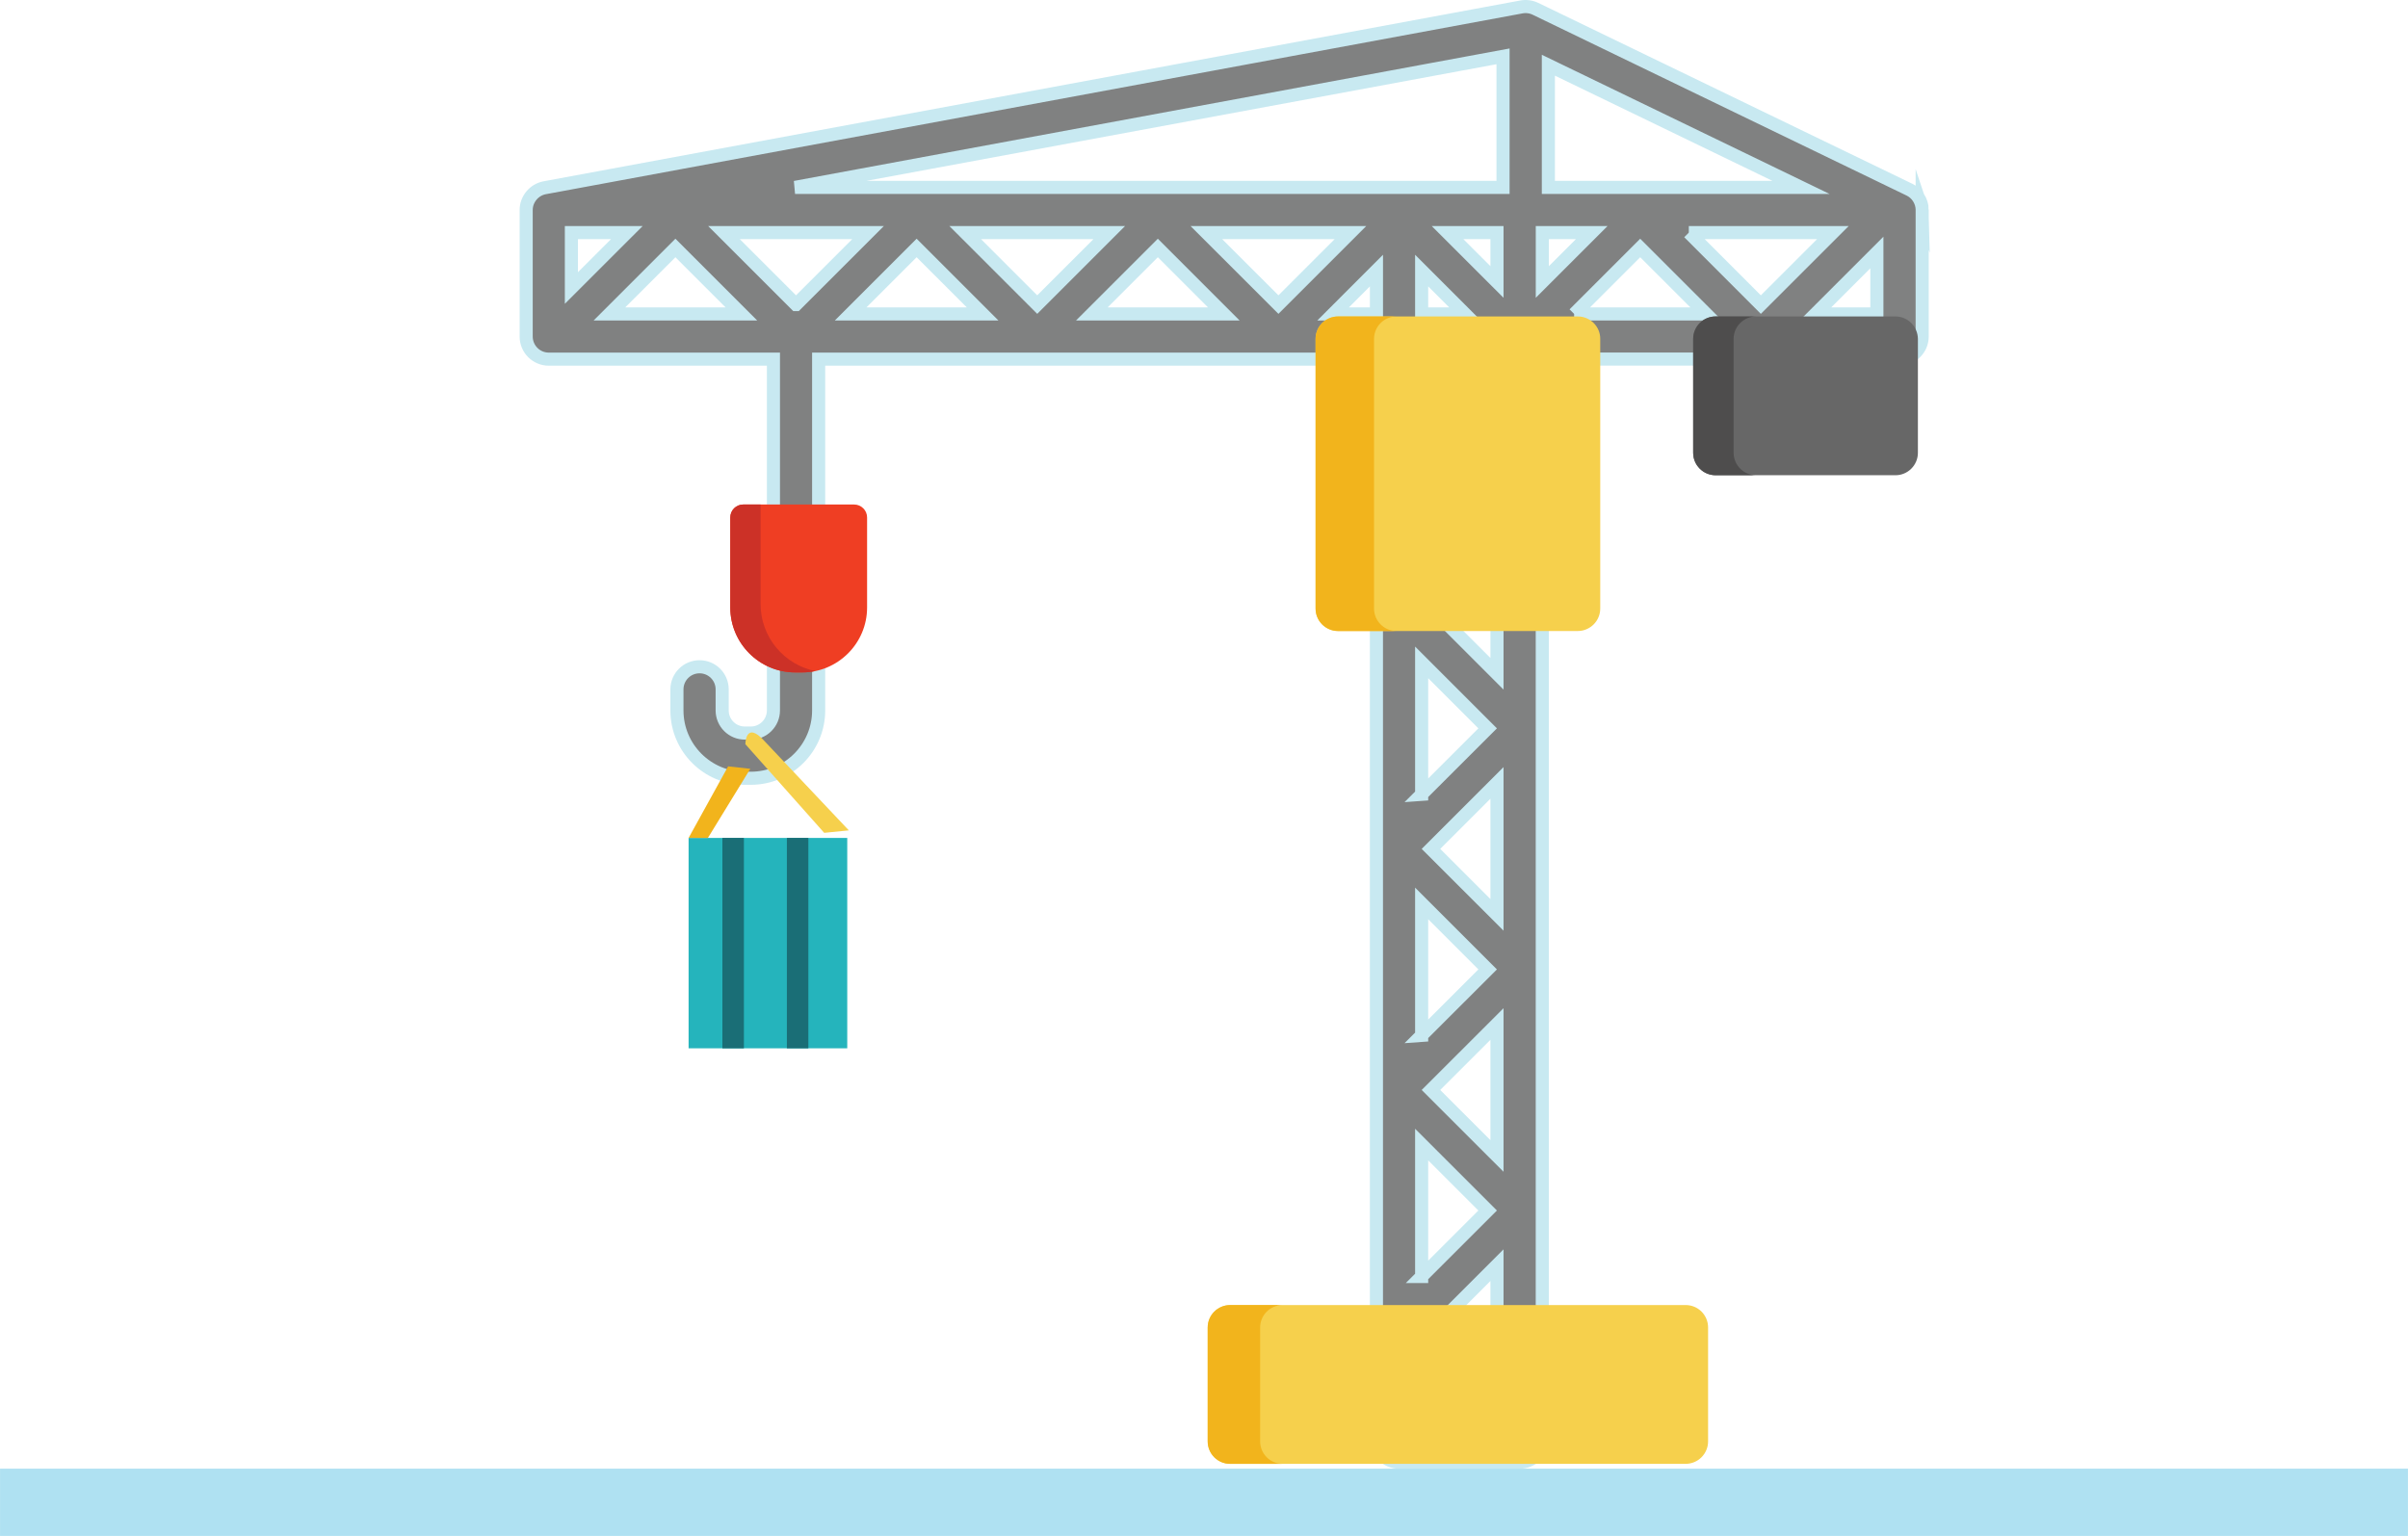 <?xml version="1.0" encoding="UTF-8" standalone="no"?>
<!-- Generator: Adobe Illustrator 16.0.3, SVG Export Plug-In . SVG Version: 6.00 Build 0)  -->
<!DOCTYPE svg  PUBLIC '-//W3C//DTD SVG 1.1//EN'  'http://www.w3.org/Graphics/SVG/1.1/DTD/svg11.dtd'>
<svg id="Layer_1" xmlns="http://www.w3.org/2000/svg" xml:space="preserve" height="114.2px" viewBox="0 0 179 114.203" width="179px" version="1.1" y="0px" x="0px" xmlns:xlink="http://www.w3.org/1999/xlink" enable-background="new 0 0 179 114.203">
		<defs>
			<rect id="SVGID_1_" width="179" height="114.2"/>
		</defs>
		<clipPath id="SVGID_2_">
			<use overflow="visible" xlink:href="#SVGID_1_"/>
		</clipPath>
		<path fill="#808181" d="m139.52 23.344h-4.571l4.571-4.57v4.57zm-13.98-6.051h10.711l-5.356 5.354-5.35-5.354zm-8.52 6.051l4.906-4.906 4.908 4.906h-9.82zm-2.37-6.051h3.675l-3.675 3.674v-3.674zm0.45-12.445l18.777 9.084h-18.777v-9.084zm-3.37 9.085h-52.63l52.63-9.744v9.744zm-0.45 7.034l-3.675-3.674h3.675v3.674zm-5.6 2.377v-3.227l3.225 3.226-3.22 0.001zm5.6 26.753l-5.603-5.603v-17.79h5.603v23.393zm-5.6 8.964v-9.812l4.906 4.906-4.91 4.906zm5.6 8.961l-4.908-4.905 4.908-4.906v9.811zm-5.6 8.962v-9.812l4.906 4.906-4.91 4.906zm5.6 8.964l-4.908-4.906 4.908-4.905v9.811zm-5.6 8.964v-9.812l4.906 4.904-4.91 4.908zm5.6 10.448h-5.603v-5.69l5.603-5.602v11.292zm-8.96-82.016h-3.225l3.225-3.226v3.226zm-12.642-6.051h10.71l-5.354 5.354-5.358-5.354zm-8.517 6.051l4.908-4.906 4.905 4.906h-9.813zm-9.413-6.051h10.71l-5.355 5.354-5.355-5.354zm-8.517 6.051l4.907-4.906 4.907 4.906h-9.814zm-17.931 0l4.907-4.906 4.907 4.906h-9.814zm-2.826-6.051h4.123l-4.123 4.121v-4.121zm16.698 5.354l-5.356-5.354h10.712l-5.356 5.354zm83.718-7.065c-0.014-0.626-0.383-1.21-0.949-1.481l-27.8-13.446c-0.327-0.159-0.713-0.208-1.07-0.134l-72.583 13.439c-0.785 0.146-1.375 0.853-1.375 1.652v9.411c0 0.928 0.753 1.681 1.681 1.681h16.699v26.121c0 0.927-0.754 1.68-1.682 1.68h-0.448c-0.927 0-1.68-0.753-1.68-1.68v-1.567c0-0.93-0.753-1.682-1.682-1.682-0.928 0-1.681 0.752-1.681 1.682v1.567c0 2.779 2.262 5.041 5.043 5.041h0.448c2.781 0 5.044-2.262 5.044-5.041v-26.121h41.464v80.331c0 0.929 0.753 1.682 1.681 1.682h8.966c0.93 0 1.682-0.753 1.682-1.682v-80.336h26.56c0.929 0 1.681-0.753 1.681-1.681v-9.411-0.03" clip-path="url(#SVGID_2_)"/>
		<path d="m139.52 23.344h-4.571l4.571-4.57v4.57zm-13.98-6.051h10.711l-5.356 5.354-5.35-5.354zm-8.52 6.051l4.906-4.906 4.908 4.906h-9.82zm-2.37-6.051h3.675l-3.675 3.674v-3.674zm0.45-12.445l18.777 9.084h-18.777v-9.084zm-3.37 9.085h-52.63l52.63-9.744v9.744zm-0.45 7.034l-3.675-3.674h3.675v3.674zm-5.6 2.377v-3.227l3.225 3.226-3.22 0.001zm5.6 26.753l-5.603-5.603v-17.79h5.603v23.393zm-5.6 8.964v-9.812l4.906 4.906-4.91 4.906zm5.6 8.961l-4.908-4.905 4.908-4.906v9.811zm-5.6 8.962v-9.812l4.906 4.906-4.91 4.906zm5.6 8.964l-4.908-4.906 4.908-4.905v9.811zm-5.6 8.964v-9.812l4.906 4.904-4.91 4.908zm5.6 10.448h-5.603v-5.69l5.603-5.602v11.292zm-8.96-82.016h-3.225l3.225-3.226v3.226zm-12.642-6.051h10.71l-5.354 5.354-5.358-5.354zm-8.517 6.051l4.908-4.906 4.905 4.906h-9.813zm-9.413-6.051h10.71l-5.355 5.354-5.355-5.354zm-8.517 6.051l4.907-4.906 4.907 4.906h-9.814zm-17.931 0l4.907-4.906 4.907 4.906h-9.814zm-2.826-6.051h4.123l-4.123 4.121v-4.121zm16.698 5.354l-5.356-5.354h10.712l-5.356 5.354zm83.718-7.065c-0.014-0.626-0.383-1.21-0.949-1.481l-27.8-13.446c-0.327-0.159-0.713-0.208-1.07-0.134l-72.583 13.439c-0.785 0.146-1.375 0.853-1.375 1.652v9.411c0 0.928 0.753 1.681 1.681 1.681h16.699v26.121c0 0.927-0.754 1.68-1.682 1.68h-0.448c-0.927 0-1.68-0.753-1.68-1.68v-1.567c0-0.93-0.753-1.682-1.682-1.682-0.928 0-1.681 0.752-1.681 1.682v1.567c0 2.779 2.262 5.041 5.043 5.041h0.448c2.781 0 5.044-2.262 5.044-5.041v-26.121h41.464v80.331c0 0.929 0.753 1.682 1.681 1.682h8.966c0.93 0 1.682-0.753 1.682-1.682v-80.336h26.56c0.929 0 1.681-0.753 1.681-1.681v-9.411-0.03z" clip-path="url(#SVGID_2_)" stroke="#C8E9F1" stroke-miterlimit="10" stroke-width=".974" fill="none"/>
		<path fill="#F6D04C" d="m117.28 23.529h-17.816c-0.923 0-1.671 0.748-1.671 1.67v20.047c0 0.923 0.748 1.671 1.671 1.671h17.819c0.922 0 1.672-0.748 1.672-1.671v-20.047c0.01-0.922-0.75-1.67-1.67-1.67" clip-path="url(#SVGID_2_)"/>
		<path fill="#F2B41C" d="m102.14 45.247v-20.047c0-0.923 0.749-1.671 1.671-1.671h-4.344c-0.922 0-1.671 0.748-1.671 1.671v20.047c0 0.923 0.749 1.671 1.671 1.671h4.344c-0.92-0.001-1.67-0.748-1.67-1.671" clip-path="url(#SVGID_2_)"/>
		<path fill="#676767" d="m140.9 23.529h-13.365c-0.922 0-1.67 0.748-1.67 1.67v8.465c0 0.923 0.748 1.671 1.67 1.671h13.365c0.922 0 1.67-0.748 1.67-1.671v-8.465c-0.01-0.922-0.75-1.67-1.67-1.67" clip-path="url(#SVGID_2_)"/>
		<path fill="#4E4D4D" d="m128.87 33.664v-8.465c0-0.922 0.749-1.67 1.671-1.67h-3.008c-0.922 0-1.67 0.748-1.67 1.67v8.465c0 0.924 0.748 1.671 1.67 1.671h3.008c-0.92-0.001-1.67-0.748-1.67-1.671" clip-path="url(#SVGID_2_)"/>
		<path fill="#F6D04C" d="m125.3 97.034h-33.855c-0.923 0-1.671 0.748-1.671 1.67v8.465c0 0.923 0.748 1.671 1.671 1.671h33.857c0.923 0 1.671-0.748 1.671-1.671v-8.465c0-0.923-0.74-1.671-1.67-1.671" clip-path="url(#SVGID_2_)"/>
		<path fill="#F2B41C" d="m93.673 107.17v-8.464c0-0.923 0.748-1.671 1.67-1.671h-3.897c-0.924 0-1.67 0.748-1.67 1.671v8.464c0 0.923 0.747 1.671 1.67 1.671h3.897c-0.922 0-1.67-0.75-1.67-1.67" clip-path="url(#SVGID_2_)"/>
		<path fill="#EF3E23" d="m63.489 37.511h-8.238c-0.534 0-0.965 0.432-0.965 0.965v6.693c0 2.662 2.165 4.827 4.827 4.827h0.514c2.662 0 4.828-2.165 4.828-4.827v-6.693c0-0.534-0.433-0.965-0.966-0.965" clip-path="url(#SVGID_2_)"/>
		<path fill="#CC3127" d="m56.538 44.912v-7.401h-1.287c-0.534 0-0.966 0.432-0.966 0.965v6.694c0 2.661 2.166 4.827 4.828 4.827h0.514c0.337 0 0.666-0.035 0.984-0.102-2.323-0.469-4.073-2.521-4.073-4.983" clip-path="url(#SVGID_2_)"/>
	<polyline points="62.98 77.944 51.186 77.944 51.186 62.302 62.98 62.302" fill="#25B4BC"/>
	<rect y="62.301" x="53.7" height="15.644" width="1.597" fill="#1A6E76"/>
	<rect y="62.301" x="58.492" height="15.644" width="1.597" fill="#1A6E76"/>
		<defs>
			<rect id="SVGID_3_" width="179" height="114.2"/>
		</defs>
		<clipPath id="SVGID_4_">
			<use overflow="visible" xlink:href="#SVGID_3_"/>
		</clipPath>
		<path fill="#F6D04C" d="m56.872 55.148l6.225 6.591-1.831 0.184-5.859-6.591s0-1.831 1.465-0.184" clip-path="url(#SVGID_4_)"/>
	<polygon points="55.773 57.162 52.621 62.302 51.187 62.302 54.125 56.979" fill="#F2B41C"/>
	<rect y="109.2" width="179" height="5" fill="#AFE1F2"/>
</svg>
